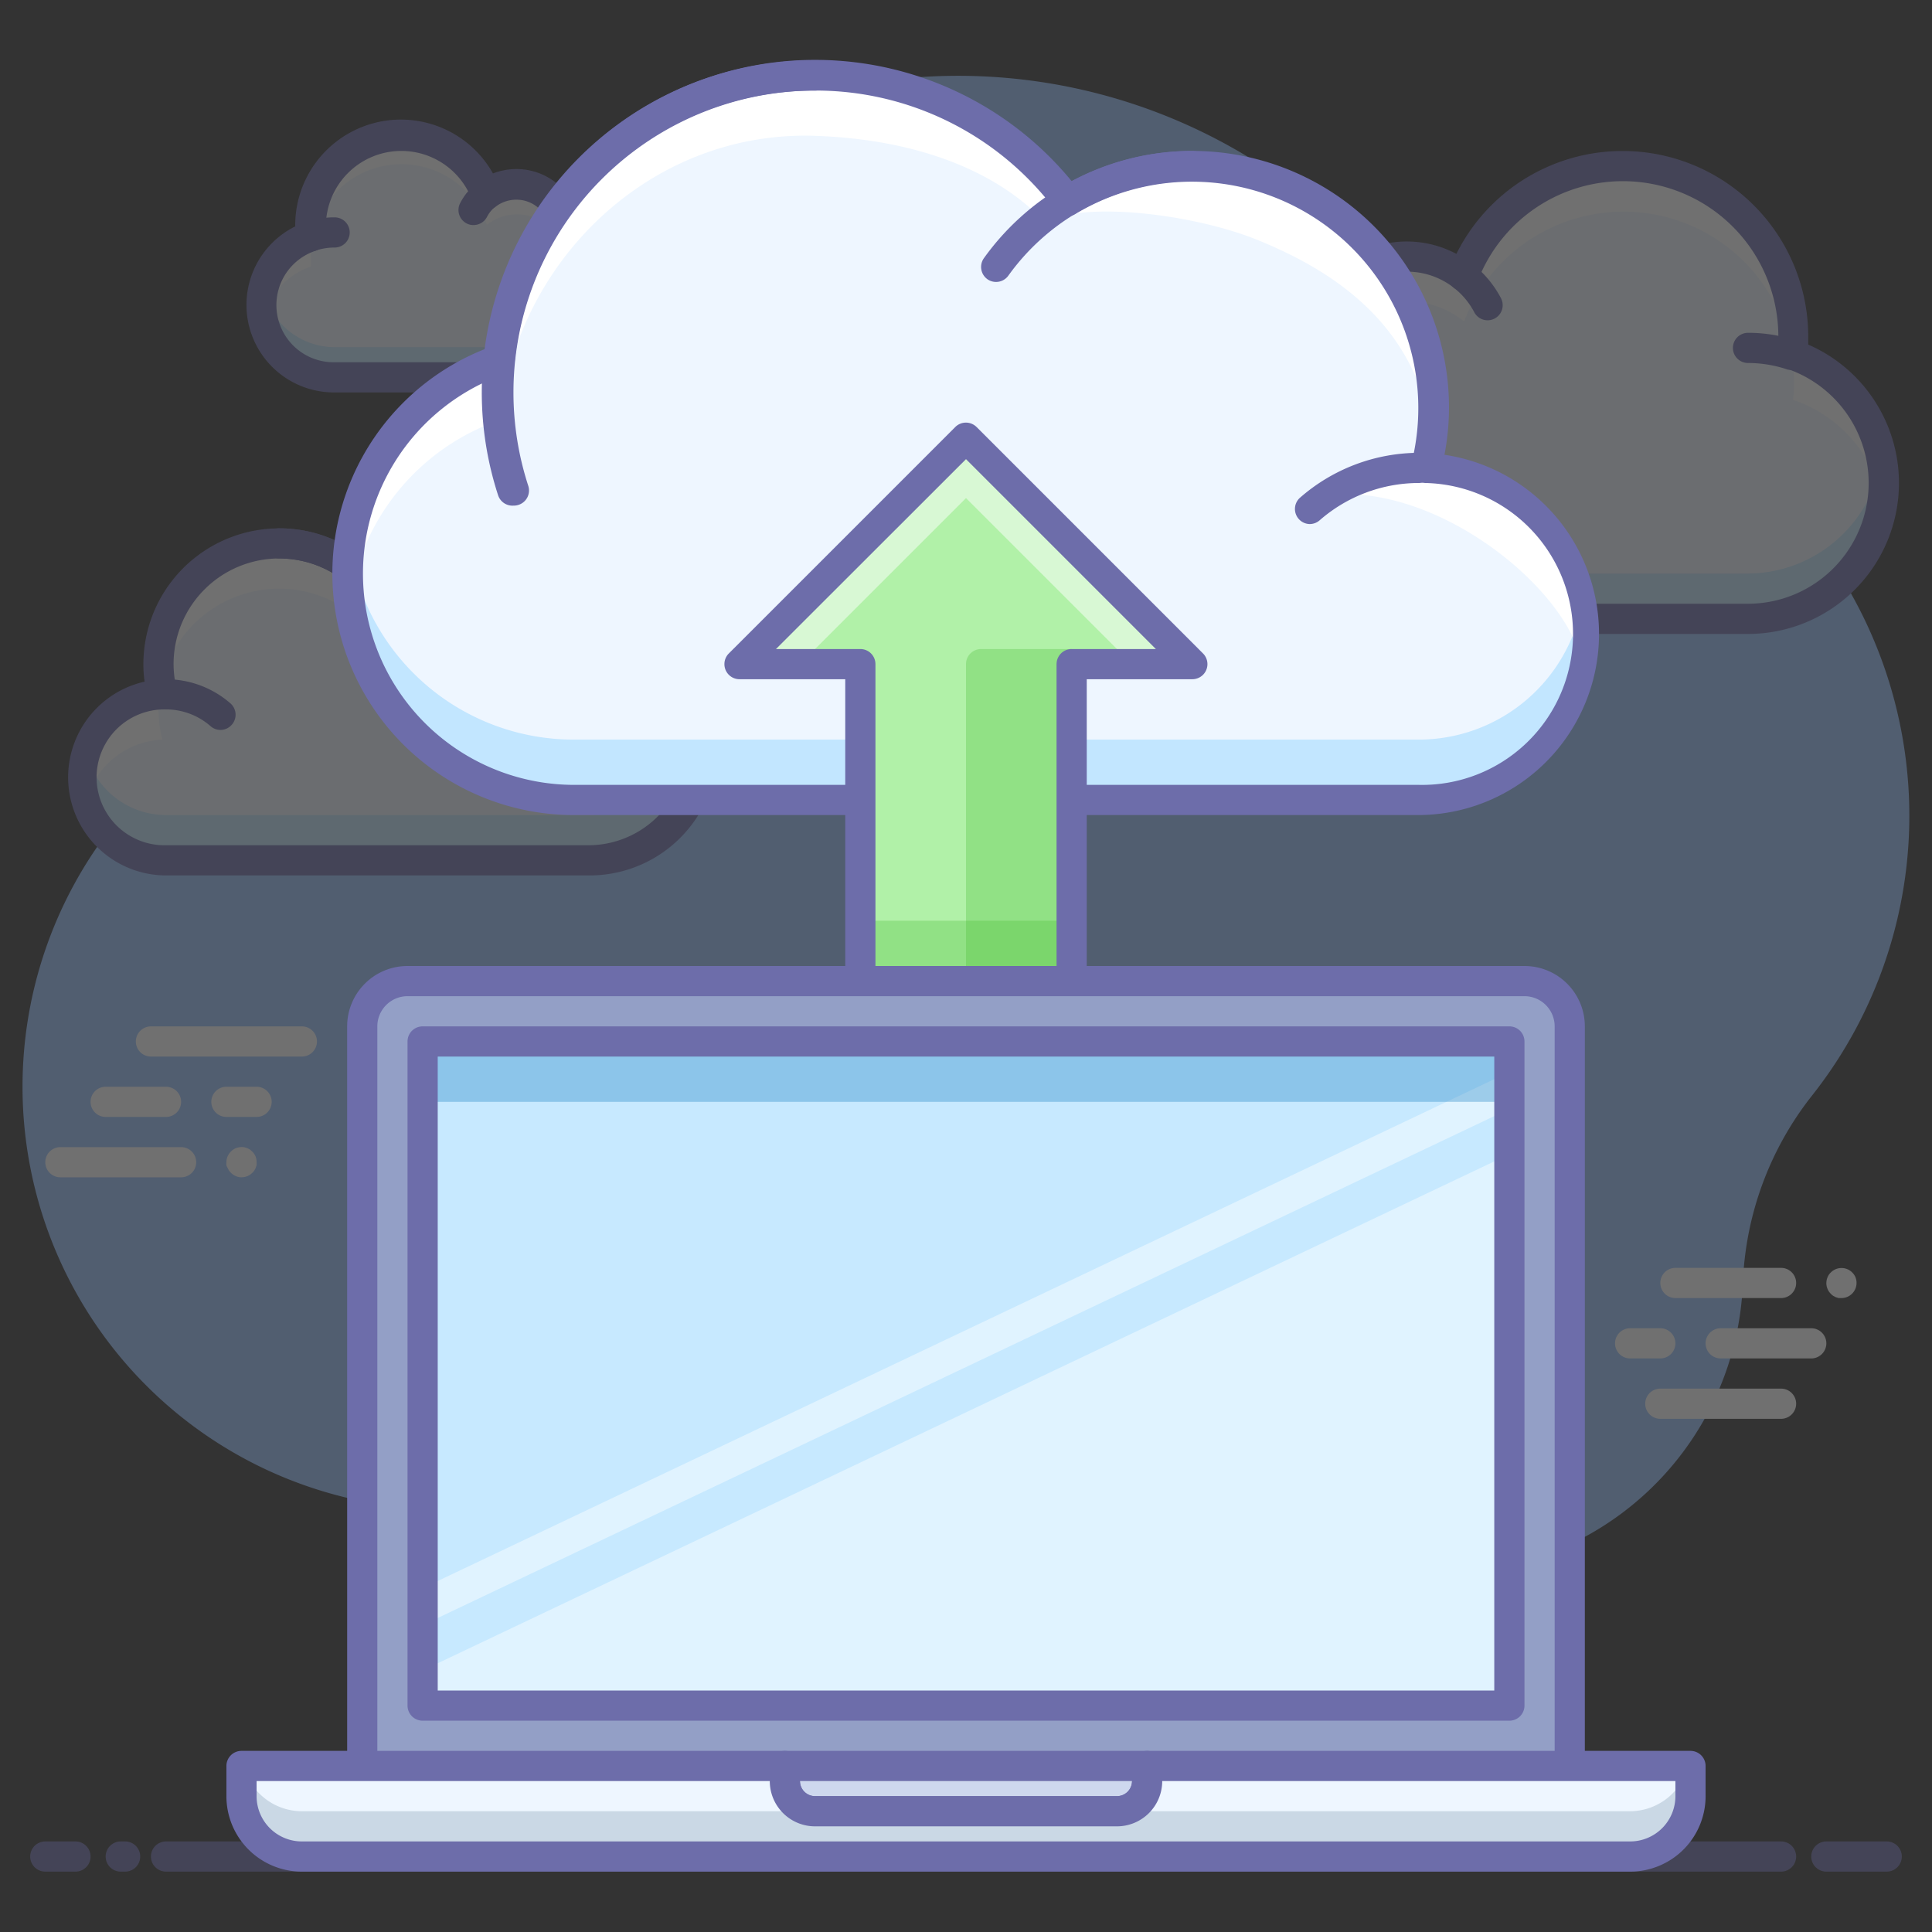 <svg id="_003_Backup_Sync" data-name="003_Backup &amp; Sync" xmlns="http://www.w3.org/2000/svg" viewBox="0 0 128 128"><rect x="0" y="0" width="128" height="128" fill="#333333" stroke="none"/><defs><style>.cls-1,.cls-15,.cls-16,.cls-4,.cls-9{opacity:0.3;}.cls-2{fill:#97c1ff;}.cls-3{fill:#eef6ff;}.cls-4,.cls-7{fill:#5cbeff;}.cls-10,.cls-5{fill:#fff;}.cls-6{fill:#6d6daa;}.cls-8{fill:#b1f1a8;}.cls-9{fill:#48bc33;}.cls-10{opacity:0.5;}.cls-11{fill:#939fc6;}.cls-12{fill:#ced8ee;}.cls-13{fill:#e0f3ff;}.cls-14{fill:#c7e9ff;}.cls-15{fill:#0070b8;}.cls-16{fill:#7690a8;}</style></defs><title>003_004</title><g class="cls-1"><path class="cls-2" d="M126.18,49.69a30,30,0,0,0-23.51-25,19.6,19.6,0,0,1-10.93-6.55A37,37,0,0,0,27.41,33.78,19.52,19.52,0,0,1,17,46.94,28,28,0,1,0,54.65,84.29,9.41,9.41,0,0,1,63.17,79H64a12.39,12.39,0,0,1,12,9.74A20,20,0,0,0,115.47,85,21.34,21.34,0,0,1,120,72.65,29.89,29.89,0,0,0,126.18,49.69Z"/><path class="cls-3" d="M118.75,23.49c0-.41.07-.82.07-1.24A11.3,11.3,0,0,0,97,18.3,6,6,0,0,0,87.19,23a4.36,4.36,0,0,0,0,.51A9,9,0,0,0,90.2,41h25.61a9,9,0,0,0,2.94-17.51Z"/><path class="cls-4" d="M115.81,38H90.2a9,9,0,0,1-8.9-7.53A8.62,8.62,0,0,0,81.17,32a9,9,0,0,0,9,9h25.61a9,9,0,0,0,9-9,8.62,8.62,0,0,0-.14-1.53A9,9,0,0,1,115.81,38Z"/><path class="cls-5" d="M87.22,26.51a4.36,4.36,0,0,1,0-.51A6,6,0,0,1,97,21.3a11.3,11.3,0,0,1,21.86,3.95c0,.42,0,.83-.07,1.24a9,9,0,0,1,6,7,8.85,8.85,0,0,0-6-10c0-.41.07-.82.07-1.24A11.3,11.3,0,0,0,97,18.3,6,6,0,0,0,87.19,23a4.36,4.36,0,0,0,0,.51,8.92,8.92,0,0,0-5.92,10A9,9,0,0,1,87.22,26.51Z"/><path class="cls-6" d="M115.81,42H90.2a10,10,0,0,1-4-19.16,7,7,0,0,1,7-6.84,7,7,0,0,1,3.29.82,12.3,12.3,0,0,1,23.31,5.43c0,.19,0,.38,0,.58a10,10,0,0,1-4,19.17ZM93.22,18a5,5,0,0,0-5,5c0,.14,0,.28,0,.42a1,1,0,0,1-.66,1A8,8,0,0,0,90.2,40h25.61a8,8,0,0,0,2.61-15.56,1,1,0,0,1-.67-1.06,9,9,0,0,0,.07-1.13,10.3,10.3,0,0,0-19.93-3.6,1,1,0,0,1-1.55.43A5,5,0,0,0,93.22,18Z"/><path class="cls-3" d="M115.81,23a9.05,9.05,0,0,1,3,.49"/><path class="cls-6" d="M118.77,24.49a1.13,1.13,0,0,1-.32,0,8.17,8.17,0,0,0-2.64-.44,1,1,0,0,1,0-2,9.92,9.92,0,0,1,3.29.55,1,1,0,0,1-.33,1.94Z"/><path class="cls-3" d="M87.21,23.5a9,9,0,0,1,3-.5"/><path class="cls-6" d="M87.21,24.5a1,1,0,0,1-.32-1.94A10,10,0,0,1,90.2,22a1,1,0,0,1,0,2,8.29,8.29,0,0,0-2.66.44A.92.92,0,0,1,87.21,24.5Z"/><path class="cls-3" d="M96.92,18.26a6.23,6.23,0,0,1,1.64,2"/><path class="cls-6" d="M98.56,21.22a1,1,0,0,1-.89-.54,5,5,0,0,0-1.37-1.63,1,1,0,0,1,1.23-1.58,7,7,0,0,1,1.91,2.28,1,1,0,0,1-.88,1.47Z"/><path class="cls-3" d="M20.6,15.66c0-.22,0-.44,0-.66a6,6,0,0,1,11.66-2.11,3.25,3.25,0,0,1,2-.69,3.21,3.21,0,0,1,3.21,3.2,2.44,2.44,0,0,1,0,.27A4.8,4.8,0,0,1,35.83,25H22.17a4.8,4.8,0,0,1-1.57-9.34Z"/><path class="cls-5" d="M20.6,17.66c0-.22,0-.44,0-.66a6,6,0,0,1,11.66-2.11,3.25,3.25,0,0,1,2-.69,3.21,3.21,0,0,1,3.21,3.2,2.44,2.44,0,0,1,0,.27,4.79,4.79,0,0,1,3.11,3.54,4.73,4.73,0,0,0,.12-1,4.8,4.8,0,0,0-3.23-4.53,2.44,2.44,0,0,0,0-.27,3.21,3.21,0,0,0-3.21-3.2,3.25,3.25,0,0,0-2,.69A6,6,0,0,0,20.56,15c0,.22,0,.44,0,.66a4.8,4.8,0,0,0-3.25,4.54,4.74,4.74,0,0,0,.11,1A4.83,4.83,0,0,1,20.6,17.66Z"/><path class="cls-4" d="M35.83,23H22.17a4.83,4.83,0,0,1-4.71-3.79,5.36,5.36,0,0,0-.11,1A4.81,4.81,0,0,0,22.17,25H35.83a4.81,4.81,0,0,0,4.82-4.8,4.62,4.62,0,0,0-.12-1A4.82,4.82,0,0,1,35.83,23Z"/><path class="cls-6" d="M35.83,26H22.17a5.8,5.8,0,0,1-2.61-11h0a7,7,0,0,1,13.1-3.51,4.32,4.32,0,0,1,1.56-.29A4.22,4.22,0,0,1,38.42,15a5.79,5.79,0,0,1-2.59,11ZM26.59,10a5,5,0,0,0-5,5,5.09,5.09,0,0,0,0,.55,1,1,0,0,1-.67,1.06A3.79,3.79,0,0,0,22.17,24H35.83a3.8,3.8,0,0,0,1.26-7.39,1,1,0,0,1-.67-1,1.09,1.09,0,0,0,0-.18,2.2,2.2,0,0,0-2.21-2.2,2.24,2.24,0,0,0-1.38.47,1,1,0,0,1-.88.18,1,1,0,0,1-.67-.61A5,5,0,0,0,26.59,10Z"/><path class="cls-3" d="M22.17,15.4a4.85,4.85,0,0,0-1.58.26"/><path class="cls-6" d="M20.59,16.66a1,1,0,0,1-.33-1.94,5.63,5.63,0,0,1,1.91-.32,1,1,0,0,1,0,2,4,4,0,0,0-1.25.2A1,1,0,0,1,20.59,16.66Z"/><path class="cls-3" d="M37.42,15.66a4.91,4.91,0,0,0-1.59-.26"/><path class="cls-6" d="M37.42,16.67a1,1,0,0,1-.33-.06,3.83,3.83,0,0,0-1.26-.21,1,1,0,0,1,0-2,5.73,5.73,0,0,1,1.92.32,1,1,0,0,1-.33,2Z"/><path class="cls-3" d="M32.25,12.87a3.26,3.26,0,0,0-.88,1"/><path class="cls-6" d="M31.37,14.91a.92.92,0,0,1-.46-.11,1,1,0,0,1-.42-1.35,4.18,4.18,0,0,1,1.14-1.37,1,1,0,1,1,1.23,1.58,2.09,2.09,0,0,0-.6.72A1,1,0,0,1,31.37,14.91Z"/><path class="cls-3" d="M10.76,46a7.8,7.8,0,0,1-.26-2,8,8,0,0,1,12.14-6.83,10.48,10.48,0,0,1,18.8,5.25A7.49,7.49,0,0,1,39,57H11a5.5,5.5,0,0,1-.24-11Z"/><path class="cls-5" d="M10.76,49a7.84,7.84,0,0,1-.2-3A5.48,5.48,0,0,0,5.5,51.5,5.56,5.56,0,0,0,5.72,53,5.49,5.49,0,0,1,10.76,49Z"/><path class="cls-5" d="M18.5,39a7.92,7.92,0,0,1,4.14,1.17,10.48,10.48,0,0,1,18.8,5.25A7.51,7.51,0,0,1,46.34,51a7.81,7.81,0,0,0,.16-1.54,7.5,7.5,0,0,0-5.06-7.08,10.48,10.48,0,0,0-18.8-5.25A8,8,0,0,0,10.5,44a7.67,7.67,0,0,0,.15,1.45A8,8,0,0,1,18.5,39Z"/><path class="cls-7" d="M10.76,43c0-.18-.07-.37-.11-.56a5.58,5.58,0,0,0-.09.59A1.38,1.38,0,0,0,10.76,43Z"/><path class="cls-4" d="M39,54H11a5.49,5.49,0,0,1-5.28-4A5.43,5.43,0,0,0,5.5,51.5,5.5,5.5,0,0,0,11,57H39a7.5,7.5,0,0,0,7.5-7.5A7.77,7.77,0,0,0,46.34,48,7.51,7.51,0,0,1,39,54Z"/><path class="cls-6" d="M39,58H11A6.5,6.5,0,0,1,9.58,45.16,7.63,7.63,0,0,1,9.5,44a9,9,0,0,1,12.89-8.11,11.48,11.48,0,0,1,20,5.81A8.49,8.49,0,0,1,39,58ZM18.5,37a7,7,0,0,0-7,7,7.21,7.21,0,0,0,.23,1.76A1,1,0,0,1,10.8,47a4.5,4.5,0,0,0,.2,9H39a6.5,6.5,0,0,0,2.11-12.64,1,1,0,0,1-.66-.84,9.5,9.5,0,0,0-17-4.75,1,1,0,0,1-1.31.25A7,7,0,0,0,18.5,37Z"/><path class="cls-6" d="M41,47.75a1.18,1.18,0,0,1-.31,0A1,1,0,0,1,40,46.44a9.38,9.38,0,0,0,.47-2.94A9.52,9.52,0,0,0,31,34a1,1,0,0,1,0-2A11.51,11.51,0,0,1,42.5,43.5a11.29,11.29,0,0,1-.57,3.56A1,1,0,0,1,41,47.75Z"/><path class="cls-6" d="M14.62,48.36a1,1,0,0,1-.66-.24A4.49,4.49,0,0,0,11,47a1,1,0,0,1,0-2,6.5,6.5,0,0,1,4.28,1.61A1,1,0,0,1,15.37,48,1,1,0,0,1,14.62,48.36Z"/><path class="cls-6" d="M25,40.34a1,1,0,0,1-.81-.41A7,7,0,0,0,18.5,37a1,1,0,0,1,0-2,9,9,0,0,1,7.31,3.76,1,1,0,0,1-.23,1.4A1,1,0,0,1,25,40.34Z"/><path class="cls-5" d="M122,86h-.19l-.19-.06-.17-.09a.93.93,0,0,1-.15-.13A1,1,0,0,1,121,85a1,1,0,0,1,.08-.38.87.87,0,0,1,.22-.32,1,1,0,0,1,1.41,0,1,1,0,0,1,.22.32A1,1,0,0,1,123,85a1,1,0,0,1-1,1Z"/><path class="cls-5" d="M120,90h-6a1,1,0,0,1,0-2h6a1,1,0,0,1,0,2Z"/><path class="cls-5" d="M118,86h-7a1,1,0,0,1,0-2h7a1,1,0,0,1,0,2Z"/><path class="cls-5" d="M110,90h-2a1,1,0,0,1,0-2h2a1,1,0,0,1,0,2Z"/><path class="cls-5" d="M118,94h-8a1,1,0,0,1,0-2h8a1,1,0,0,1,0,2Z"/><path class="cls-5" d="M16,78a1,1,0,0,1-.38-.08,1,1,0,0,1-.32-.22.93.93,0,0,1-.13-.15l-.09-.17L15,77.22A1.23,1.23,0,0,1,15,77a1,1,0,0,1,.08-.39,1.07,1.07,0,0,1,.54-.54,1.14,1.14,0,0,1,.58-.06l.19.06.17.09.15.13a1,1,0,0,1,.22.32A1,1,0,0,1,17,77a1.21,1.21,0,0,1,0,.19l-.06.19-.09.17a.93.93,0,0,1-.13.15l-.15.13-.17.09-.19.06Z"/><path class="cls-5" d="M17,74H15a1,1,0,1,1,0-2h2a1,1,0,0,1,0,2Z"/><path class="cls-5" d="M20,70H10a1,1,0,1,1,0-2H20a1,1,0,0,1,0,2Z"/><path class="cls-5" d="M11,74H7a1,1,0,1,1,0-2h4a1,1,0,0,1,0,2Z"/><path class="cls-5" d="M12,78H4a1,1,0,1,1,0-2h8a1,1,0,0,1,0,2Z"/><path class="cls-6" d="M118,124H11a1,1,0,0,1,0-2H118a1,1,0,0,1,0,2Z"/><path class="cls-6" d="M125,124h-4a1,1,0,1,1,0-2h4a1,1,0,0,1,0,2Z"/><path class="cls-6" d="M5,124H3a1,1,0,1,1,0-2H5a1,1,0,0,1,0,2Z"/><path class="cls-6" d="M8.29,124H8a1,1,0,0,1,0-2h.29a1,1,0,0,1,0,2Z"/></g><path class="cls-5" d="M95,31.71a16.28,16.28,0,0,1-.62,4.39,10.94,10.94,0,0,1,10.46,8.45A10.89,10.89,0,0,0,95,31.14C95,31.33,95,31.52,95,31.71Z"/><path class="cls-3" d="M94.47,31A15.94,15.94,0,0,0,79,11a15.87,15.87,0,0,0-8.28,2.33,21,21,0,0,0-37.61,10.5A15,15,0,0,0,38,53H94a11,11,0,0,0,.47-22Z"/><g class="cls-1"><path class="cls-7" d="M94,49H38A15,15,0,0,1,23.14,36,15,15,0,0,0,38,53H94a11,11,0,0,0,11-11,11.13,11.13,0,0,0-.19-2A11,11,0,0,1,94,49Z"/><path class="cls-7" d="M95,27.07V27a16.22,16.22,0,0,0-.13-2,18.32,18.32,0,0,1-.4,2Z"/></g><path class="cls-5" d="M33.11,27.83C34.2,17.25,43.14,8.63,54,9c7.33.25,12.41,2.67,15.25,5.76,2.42-1.47,9.83-.6,14.12,1.16S93.89,21.12,94.87,29A16.68,16.68,0,0,0,95,27,16,16,0,0,0,70.72,13.33a21,21,0,0,0-37.61,10.5A15,15,0,0,0,23,38a16.19,16.19,0,0,0,.14,2A15,15,0,0,1,33.11,27.83Z"/><path class="cls-5" d="M88,32.8C95.23,32,103.9,39,104.81,44a10.83,10.83,0,0,0,.19-2A11,11,0,0,0,95,31.07C93.16,31.07,89.54,31.67,88,32.8Z"/><path class="cls-6" d="M94,54H38a16,16,0,0,1-5.81-30.9A22,22,0,0,1,71,12,17,17,0,0,1,96,27a16.75,16.75,0,0,1-.3,3.13A12,12,0,0,1,94,54ZM54,6A19.94,19.94,0,0,0,34.1,23.93a1,1,0,0,1-.66.85A14,14,0,0,0,38,52H94a10,10,0,0,0,.43-20,1,1,0,0,1-.76-.4,1,1,0,0,1-.17-.85A15,15,0,0,0,71.24,14.18a1,1,0,0,1-1.32-.25A19.85,19.85,0,0,0,54,6Z"/><path class="cls-6" d="M34,33.5a1,1,0,0,1-1-.69A22,22,0,0,1,54,4a1,1,0,0,1,0,2A20,20,0,0,0,35,32.19a1,1,0,0,1-.65,1.26A1.06,1.06,0,0,1,34,33.5Z"/><path class="cls-6" d="M86.76,34.72A1,1,0,0,1,86.1,33,12,12,0,0,1,94,30a1,1,0,0,1,0,2,10,10,0,0,0-6.58,2.48A1,1,0,0,1,86.76,34.72Z"/><path class="cls-6" d="M66,18.68a1,1,0,0,1-.58-.18,1,1,0,0,1-.23-1.4A17,17,0,0,1,79,10a1,1,0,0,1,0,2,15,15,0,0,0-12.2,6.27A1,1,0,0,1,66,18.68Z"/><polygon class="cls-8" points="57 87 57 44 49 44 64 29 79 44 71 44 71 87 57 87"/><rect class="cls-9" x="57" y="61" width="14" height="4"/><polygon class="cls-10" points="64 33 75 44 79 44 64 29 49 44 53 44 64 33"/><path class="cls-9" d="M65,43h6V87H64V44A1,1,0,0,1,65,43Z"/><path class="cls-6" d="M71,88H57a1,1,0,0,1-1-1V45H49a1,1,0,0,1-.71-1.71l15-15a1,1,0,0,1,1.41,0l15,15A1,1,0,0,1,79,45H72V87A1,1,0,0,1,71,88ZM58,86H70V44a1,1,0,0,1,1-1h5.58L64,30.42,51.41,43H57a1,1,0,0,1,1,1Z"/><path class="cls-11" d="M27,65h74a3,3,0,0,1,3,3v52a0,0,0,0,1,0,0H24a0,0,0,0,1,0,0V68A3,3,0,0,1,27,65Z"/><path class="cls-6" d="M104,121H24a1,1,0,0,1-1-1V68a4,4,0,0,1,4-4h74a4,4,0,0,1,4,4v52A1,1,0,0,1,104,121Zm-79-2h78V68a2,2,0,0,0-2-2H27a2,2,0,0,0-2,2Z"/><path class="cls-12" d="M52,117H76a0,0,0,0,1,0,0v1a2,2,0,0,1-2,2H54a2,2,0,0,1-2-2v-1a0,0,0,0,1,0,0Z"/><path class="cls-6" d="M74,121H54a3,3,0,0,1-3-3v-1a1,1,0,0,1,1-1H76a1,1,0,0,1,1,1v1A3,3,0,0,1,74,121Zm-21-3a1,1,0,0,0,1,1H74a1,1,0,0,0,1-1Z"/><rect class="cls-13" x="28" y="69" width="72" height="44"/><polygon class="cls-14" points="100 71.02 100 69 28 69 28 105.22 100 71.02"/><polygon class="cls-14" points="100 76.47 28 110.67 28 107.67 100 73.47 100 76.47"/><rect class="cls-15" x="27.95" y="69" width="72.05" height="4"/><path class="cls-6" d="M100,114H28a1,1,0,0,1-1-1V69a1,1,0,0,1,1-1h72a1,1,0,0,1,1,1v44A1,1,0,0,1,100,114Zm-71-2H99V70H29Z"/><path class="cls-3" d="M112,117H76v1a2,2,0,0,1-2,2H54a2,2,0,0,1-2-2v-1H16v2a4,4,0,0,0,4,4h88a4,4,0,0,0,4-4Z"/><path class="cls-16" d="M108,120H20a4,4,0,0,1-3.86-3H16v2a4,4,0,0,0,4,4h88a4,4,0,0,0,4-4v-2h-.15A4,4,0,0,1,108,120Z"/><path class="cls-6" d="M108,124H20a5,5,0,0,1-5-5v-2a1,1,0,0,1,1-1H52a1,1,0,0,1,1,1v1a1,1,0,0,0,1,1H74a1,1,0,0,0,1-1v-1a1,1,0,0,1,1-1h36a1,1,0,0,1,1,1v2A5,5,0,0,1,108,124Zm-91-6v1a3,3,0,0,0,3,3h88a3,3,0,0,0,3-3v-1H77a3,3,0,0,1-3,3H54a3,3,0,0,1-3-3Z"/></svg>